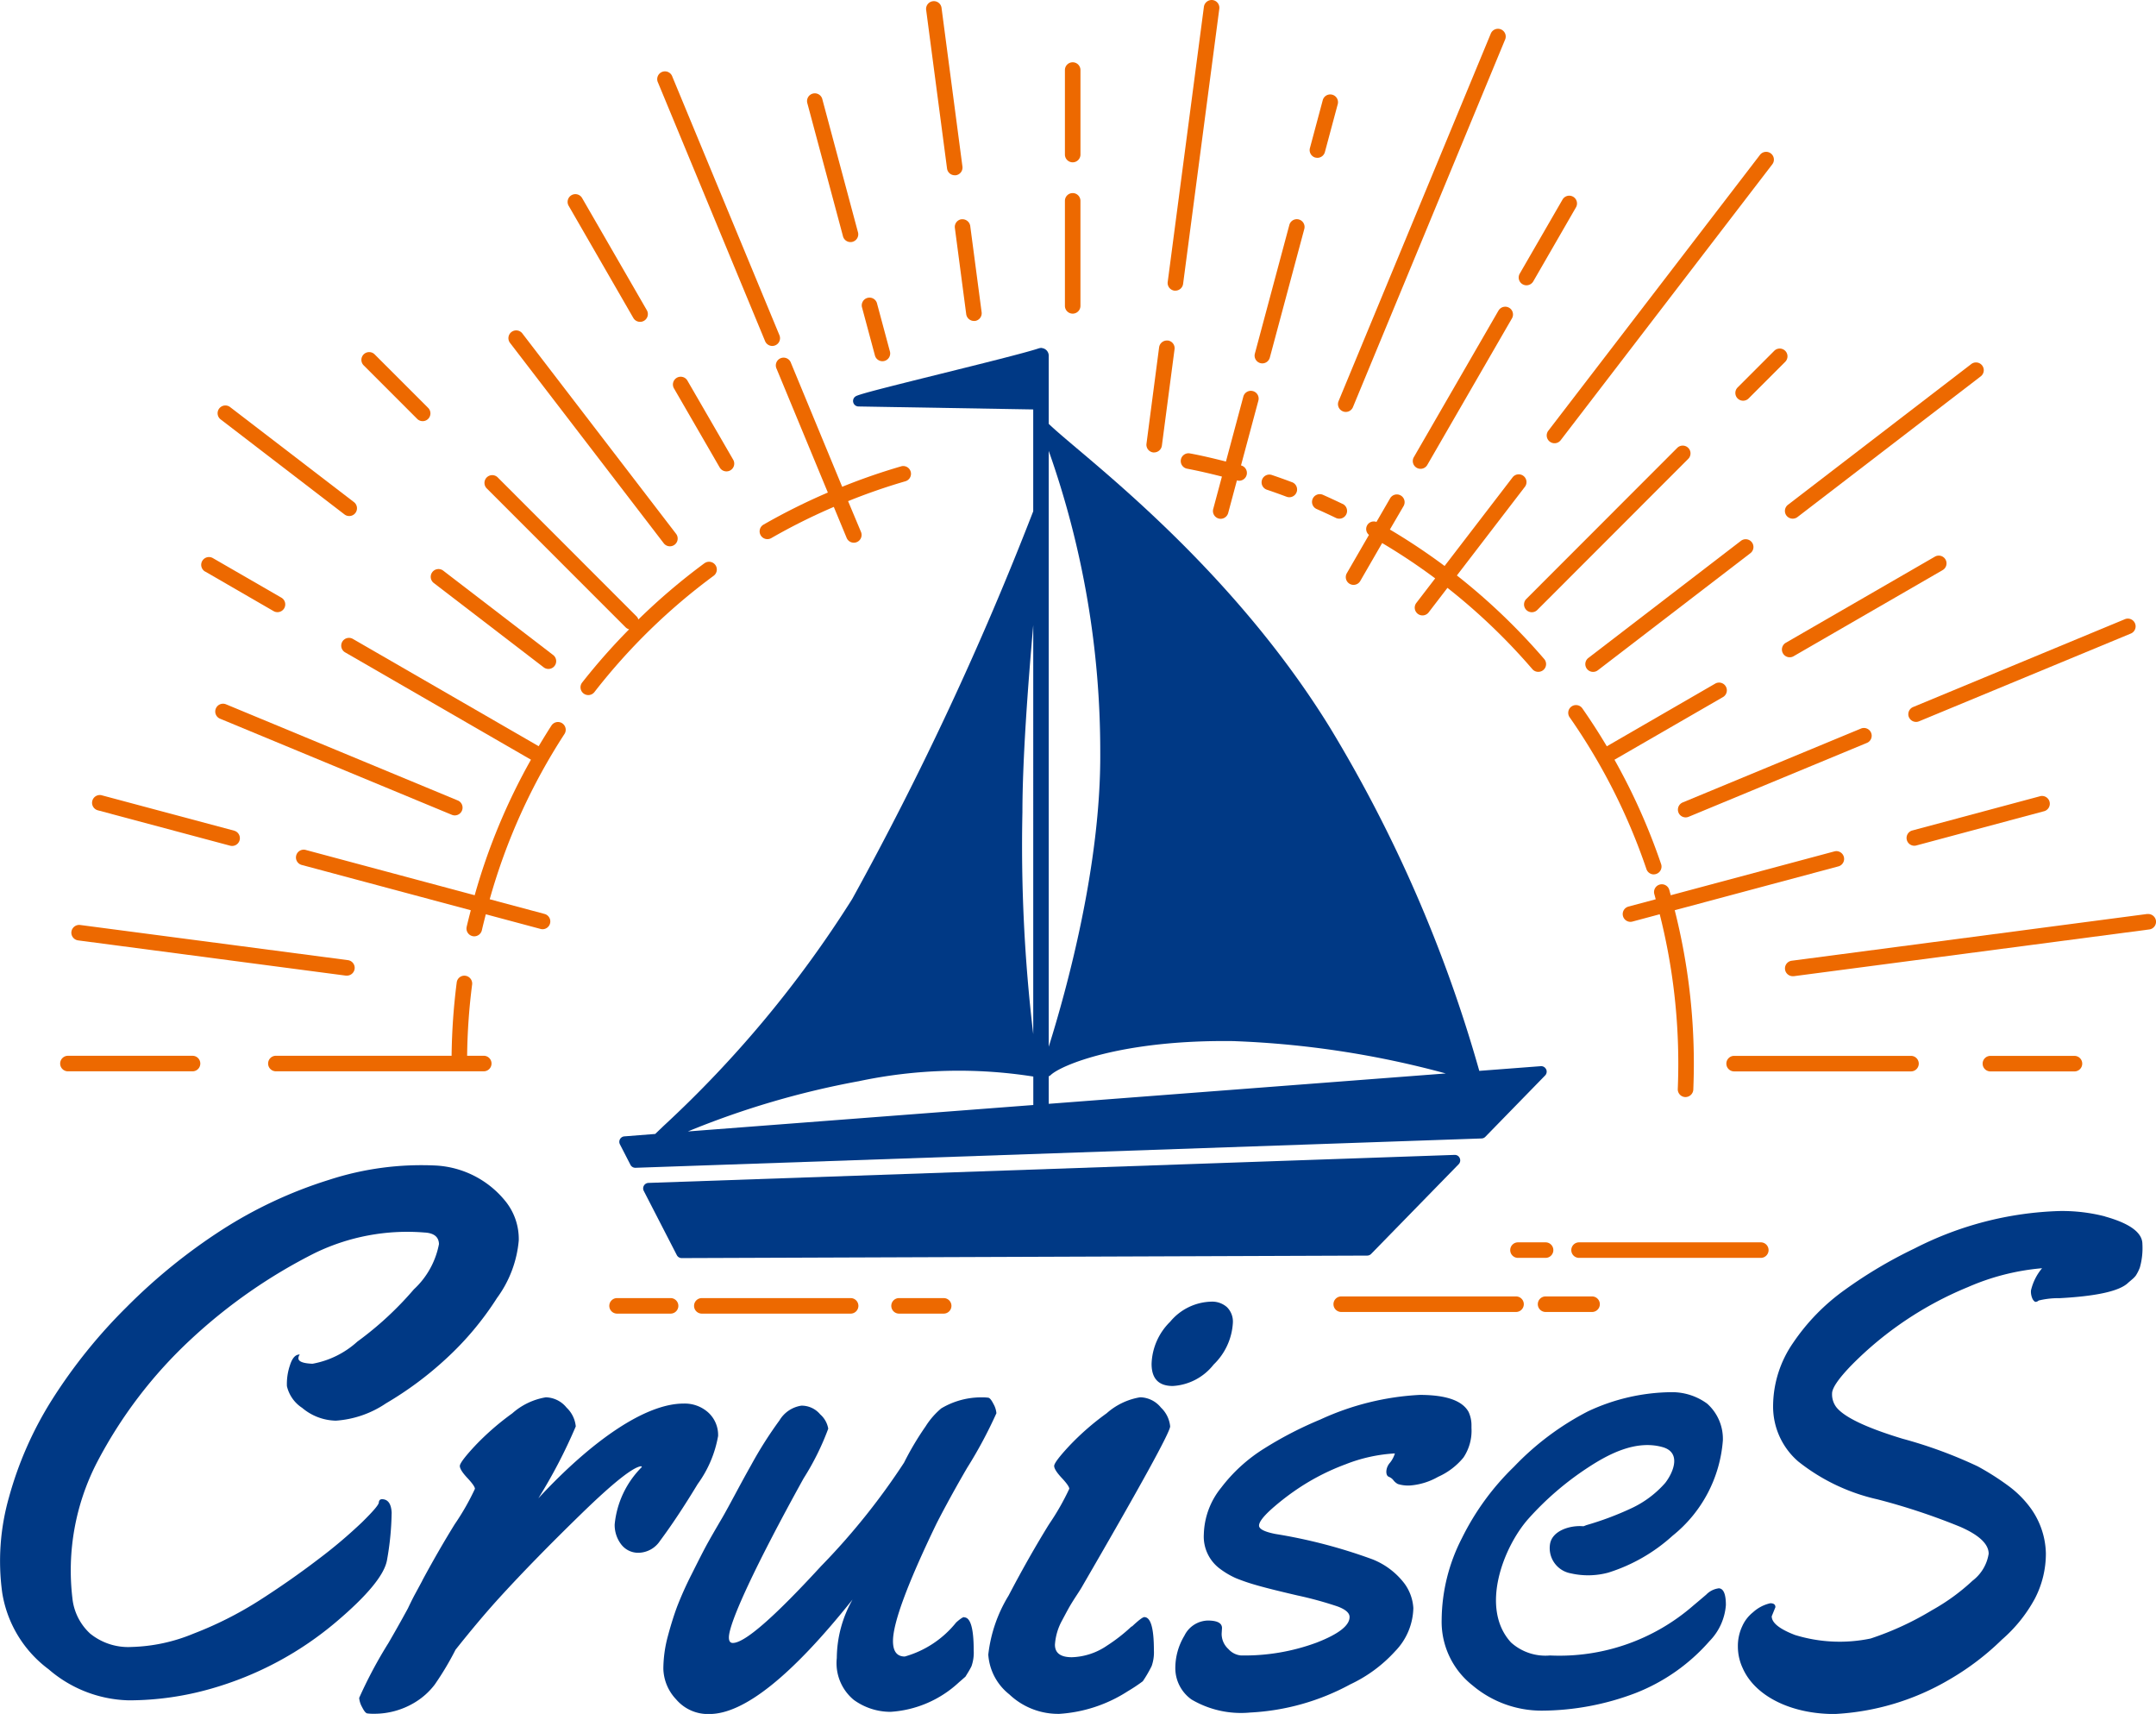 <svg xmlns="http://www.w3.org/2000/svg" width="109.4" height="86.949" viewBox="0 0 109.4 86.949">
  <g id="グループ_2523" data-name="グループ 2523" transform="translate(-2059 321.978)">
    <path id="パス_1" data-name="パス 1" d="M27.5,72.325h-.844a30.99,30.99,0,0,1,.254-3.618.4.4,0,0,0-.34-.442.39.39,0,0,0-.442.339,32.032,32.032,0,0,0-.26,3.72H16.952a.394.394,0,1,0,0,.788h9.279c.009,0,.017,0,.026,0a.269.269,0,0,0,.027,0H27.5a.394.394,0,1,0,0-.788" transform="translate(2056.047 -340.743)" fill="#ed6900"/>
    <path id="パス_2" data-name="パス 2" d="M10.433,73.207H4.11a.394.394,0,1,0,0,.788h6.323a.394.394,0,1,0,0-.788" transform="translate(2058.337 -341.625)" fill="#ed6900"/>
    <path id="パス_3" data-name="パス 3" d="M4.749,65.913,18.334,67.7a.368.368,0,0,0,.053,0,.394.394,0,0,0,.051-.785L4.852,65.131a.4.4,0,0,0-.442.339.394.394,0,0,0,.339.442" transform="translate(2058.214 -340.185)" fill="#ed6900"/>
    <path id="パス_4" data-name="パス 4" d="M5.955,57.877l6.733,1.8a.4.4,0,0,0,.1.013.394.394,0,0,0,.1-.775l-6.733-1.8a.394.394,0,0,0-.2.761" transform="translate(2057.99 -338.753)" fill="#ed6900"/>
    <path id="パス_5" data-name="パス 5" d="M13.323,51.716a.393.393,0,0,0,.213.514L25.284,57.1a.394.394,0,1,0,.3-.728L13.838,51.5a.394.394,0,0,0-.514.214" transform="translate(2056.629 -337.749)" fill="#ed6900"/>
    <path id="パス_6" data-name="パス 6" d="M12.627,43.15,16.1,45.158a.394.394,0,0,0,.394-.683l-3.476-2.007a.394.394,0,0,0-.394.683" transform="translate(2056.783 -336.134)" fill="#ed6900"/>
    <path id="パス_7" data-name="パス 7" d="M32.332,48.142a.394.394,0,1,0,.48-.625l-5.577-4.279a.394.394,0,0,0-.481.625Z" transform="translate(2054.256 -336.266)" fill="#ed6900"/>
    <path id="パス_8" data-name="パス 8" d="M19.876,38.584a.394.394,0,1,0,.48-.625l-6.284-4.821a.394.394,0,0,0-.48.625Z" transform="translate(2056.604 -334.465)" fill="#ed6900"/>
    <path id="パス_9" data-name="パス 9" d="M25.143,33.143a.394.394,0,1,0,.557-.557l-2.7-2.7a.394.394,0,1,0-.557.557Z" transform="translate(2055.018 -333.879)" fill="#ed6900"/>
    <path id="パス_10" data-name="パス 10" d="M39.28,39.22a.394.394,0,0,0,.625-.48l-7.8-10.165a.394.394,0,0,0-.625.48Z" transform="translate(2053.4 -333.638)" fill="#ed6900"/>
    <path id="パス_11" data-name="パス 11" d="M42.3,31.492a.394.394,0,1,0-.682.394l2.313,4a.394.394,0,0,0,.342.2.388.388,0,0,0,.2-.053.393.393,0,0,0,.144-.538Z" transform="translate(2051.587 -334.151)" fill="#ed6900"/>
    <path id="パス_12" data-name="パス 12" d="M38.384,26.285a.394.394,0,0,0,.342.2.388.388,0,0,0,.2-.053.393.393,0,0,0,.144-.538l-3.29-5.7a.394.394,0,0,0-.682.394Z" transform="translate(2052.751 -332.136)" fill="#ed6900"/>
    <path id="パス_13" data-name="パス 13" d="M46.063,26.12a.394.394,0,0,0,.364.243.394.394,0,0,0,.363-.545L41.355,12.7a.394.394,0,1,0-.727.3Z" transform="translate(2051.76 -330.791)" fill="#ed6900"/>
    <path id="パス_14" data-name="パス 14" d="M53.894,29.355a.394.394,0,0,0,.761-.2L54,26.717a.394.394,0,1,0-.761.2Z" transform="translate(2049.507 -333.282)" fill="#ed6900"/>
    <path id="パス_15" data-name="パス 15" d="M51.66,21.02a.394.394,0,1,0,.761-.2l-1.8-6.717a.394.394,0,1,0-.761.2Z" transform="translate(2050.11 -331.032)" fill="#ed6900"/>
    <path id="パス_16" data-name="パス 16" d="M59.307,21.558a.394.394,0,0,0-.339.442l.576,4.375a.4.4,0,0,0,.391.343c.017,0,.035,0,.052,0a.394.394,0,0,0,.339-.442L59.748,21.9a.4.4,0,0,0-.441-.339" transform="translate(2048.484 -332.414)" fill="#ed6900"/>
    <path id="パス_17" data-name="パス 17" d="M59.035,16.486,57.977,8.456a.394.394,0,1,0-.781.1l1.058,8.031a.393.393,0,0,0,.389.342.376.376,0,0,0,.053,0,.393.393,0,0,0,.339-.442" transform="translate(2048.801 -330.016)" fill="#ed6900"/>
    <path id="パス_18" data-name="パス 18" d="M66.159,19.943a.394.394,0,0,0-.394.394v5.328a.394.394,0,1,0,.788,0V20.337a.394.394,0,0,0-.394-.394" transform="translate(2047.271 -332.126)" fill="#ed6900"/>
    <path id="パス_19" data-name="パス 19" d="M66.159,11.868a.394.394,0,0,0-.394.394v4.286a.394.394,0,0,0,.789,0V12.262a.394.394,0,0,0-.394-.394" transform="translate(2047.271 -330.686)" fill="#ed6900"/>
    <path id="パス_20" data-name="パス 20" d="M71.883,29.049a.4.4,0,0,0-.442.339L70.8,34.282a.394.394,0,0,0,.339.442.365.365,0,0,0,.052,0,.4.4,0,0,0,.39-.343l.643-4.893a.394.394,0,0,0-.339-.442" transform="translate(2046.375 -333.75)" fill="#ed6900"/>
    <path id="パス_21" data-name="パス 21" d="M74.73,8.467a.394.394,0,0,0-.339-.442.4.4,0,0,0-.442.339L72.112,22.325a.393.393,0,0,0,.339.441.366.366,0,0,0,.052,0,.394.394,0,0,0,.39-.343Z" transform="translate(2046.14 -330)" fill="#ed6900"/>
    <path id="パス_22" data-name="パス 22" d="M76.576,32.166a.394.394,0,0,0-.482.279l-.883,3.295c-.606-.153-1.214-.3-1.825-.412a.394.394,0,1,0-.148.774c.592.113,1.182.251,1.769.4l-.442,1.647a.394.394,0,0,0,.279.482.372.372,0,0,0,.1.014.4.4,0,0,0,.38-.293l.443-1.653.015,0a.4.4,0,0,0,.107.015A.395.395,0,0,0,76,35.943l-.025-.006.882-3.289a.393.393,0,0,0-.279-.482" transform="translate(2045.996 -334.304)" fill="#ed6900"/>
    <path id="パス_23" data-name="パス 23" d="M79.723,21.569a.393.393,0,0,0-.482.279l-1.749,6.526a.394.394,0,0,0,.278.483.4.4,0,0,0,.1.013.394.394,0,0,0,.38-.292L80,22.051a.394.394,0,0,0-.279-.482" transform="translate(2045.183 -332.414)" fill="#ed6900"/>
    <path id="パス_24" data-name="パス 24" d="M81.172,17.049a.4.4,0,0,0,.1.014.394.394,0,0,0,.38-.293l.657-2.449a.394.394,0,0,0-.761-.2l-.656,2.449a.394.394,0,0,0,.279.482" transform="translate(2044.576 -331.035)" fill="#ed6900"/>
    <path id="パス_25" data-name="パス 25" d="M82.871,29.21A.392.392,0,0,0,83.386,29L91.1,10.371a.394.394,0,1,0-.727-.3L82.658,28.694a.394.394,0,0,0,.213.515" transform="translate(2044.264 -330.322)" fill="#ed6900"/>
    <path id="パス_26" data-name="パス 26" d="M91.6,27.146,87.3,34.59a.394.394,0,0,0,.144.538.4.4,0,0,0,.2.053.393.393,0,0,0,.341-.2l4.3-7.443a.394.394,0,0,0-.682-.394" transform="translate(2043.441 -333.376)" fill="#ed6900"/>
    <path id="パス_27" data-name="パス 27" d="M93.986,24.595a.387.387,0,0,0,.2.053.4.4,0,0,0,.342-.2L96.7,20.683a.394.394,0,0,0-.682-.394l-2.177,3.768a.394.394,0,0,0,.144.538" transform="translate(2042.274 -332.153)" fill="#ed6900"/>
    <path id="パス_28" data-name="パス 28" d="M95.675,32.1a.394.394,0,0,0,.553-.073l10.728-13.983a.394.394,0,1,0-.625-.479L95.6,31.547a.394.394,0,0,0,.073.552" transform="translate(2041.965 -331.674)" fill="#ed6900"/>
    <path id="パス_29" data-name="パス 29" d="M102.45,35.65a.394.394,0,0,0-.557,0l-7.658,7.664a.394.394,0,0,0,.279.673.391.391,0,0,0,.279-.116l7.658-7.664a.394.394,0,0,0,0-.557" transform="translate(2042.214 -334.907)" fill="#ed6900"/>
    <path id="パス_30" data-name="パス 30" d="M107.283,32.075a.395.395,0,0,0,.557,0l1.85-1.851a.394.394,0,1,0-.557-.557l-1.85,1.851a.394.394,0,0,0,0,.557" transform="translate(2039.888 -333.84)" fill="#ed6900"/>
    <path id="パス_31" data-name="パス 31" d="M98.3,48.043a.389.389,0,0,0,.239-.081l7.742-5.941a.394.394,0,0,0-.481-.625l-7.742,5.941a.394.394,0,0,0,.241.707" transform="translate(2041.539 -335.937)" fill="#ed6900"/>
    <path id="パス_32" data-name="パス 32" d="M110.31,38.175a.4.4,0,0,0,.553.072l9.288-7.129a.394.394,0,1,0-.48-.624l-9.288,7.129a.393.393,0,0,0-.073.552" transform="translate(2039.342 -333.993)" fill="#ed6900"/>
    <path id="パス_33" data-name="パス 33" d="M118.343,42.523a.394.394,0,0,0-.538-.144l-7.564,4.369a.394.394,0,0,0,.394.683l7.564-4.37a.394.394,0,0,0,.144-.538" transform="translate(2039.375 -336.118)" fill="#ed6900"/>
    <path id="パス_34" data-name="パス 34" d="M103.65,57.259a.394.394,0,0,0,.364.243.39.39,0,0,0,.15-.03l9.06-3.754a.394.394,0,0,0-.3-.728l-9.06,3.754a.394.394,0,0,0-.213.515" transform="translate(2040.52 -338.014)" fill="#ed6900"/>
    <path id="パス_35" data-name="パス 35" d="M117.879,51.211a.394.394,0,0,0,.364.243.39.39,0,0,0,.15-.03l10.76-4.458a.394.394,0,0,0-.3-.728L118.092,50.7a.394.394,0,0,0-.213.515" transform="translate(2037.983 -336.81)" fill="#ed6900"/>
    <path id="パス_36" data-name="パス 36" d="M111.171,61.339a.394.394,0,0,0-.2-.761l-8.324,2.23c-.025-.09-.048-.182-.074-.272a.394.394,0,0,0-.758.219c.025.085.046.172.07.257l-1.385.371a.394.394,0,0,0,.1.774.4.4,0,0,0,.1-.013l1.388-.372a30.861,30.861,0,0,1,.942,7.579q0,.646-.026,1.286a.393.393,0,0,0,.378.409h.016a.4.4,0,0,0,.394-.378c.017-.437.027-.878.027-1.318a31.627,31.627,0,0,0-.97-7.783Z" transform="translate(2041.13 -339.37)" fill="#ed6900"/>
    <path id="パス_37" data-name="パス 37" d="M124.491,57.185l-6.48,1.737a.394.394,0,0,0,.2.761l6.48-1.737a.394.394,0,1,0-.2-.761" transform="translate(2038.006 -338.765)" fill="#ed6900"/>
    <path id="パス_38" data-name="パス 38" d="M128.614,64.451l-18.036,2.371a.394.394,0,0,0,.051.785.366.366,0,0,0,.052,0l18.037-2.371a.394.394,0,0,0,.339-.442.4.4,0,0,0-.442-.339" transform="translate(2039.341 -340.063)" fill="#ed6900"/>
    <path id="パス_39" data-name="パス 39" d="M115.981,73.212h-8.975a.394.394,0,1,0,0,.788h8.975a.394.394,0,1,0,0-.788" transform="translate(2039.987 -341.626)" fill="#ed6900"/>
    <path id="パス_40" data-name="パス 40" d="M127.1,73.213h-4.266a.394.394,0,1,0,0,.788H127.1a.394.394,0,1,0,0-.788" transform="translate(2037.163 -341.626)" fill="#ed6900"/>
    <path id="パス_41" data-name="パス 41" d="M101.187,59.893a.379.379,0,0,0,.127-.021.394.394,0,0,0,.247-.5,31.418,31.418,0,0,0-2.366-5.294L104.7,50.9a.394.394,0,0,0-.394-.683l-5.5,3.18q-.58-.975-1.231-1.909a.394.394,0,1,0-.646.45,30.682,30.682,0,0,1,3.888,7.689.393.393,0,0,0,.373.268" transform="translate(2041.727 -337.515)" fill="#ed6900"/>
    <path id="パス_42" data-name="パス 42" d="M88.746,42.445l3.444-4.489a.394.394,0,1,0-.625-.479L88.125,41.96a31.607,31.607,0,0,0-2.776-1.849l.7-1.2a.394.394,0,0,0-.682-.394l-.7,1.209a.385.385,0,0,0-.38.658l-1.117,1.933a.394.394,0,1,0,.682.394l1.105-1.914a30.777,30.777,0,0,1,2.69,1.792L86.7,43.823a.394.394,0,1,0,.625.479l.945-1.232a30.9,30.9,0,0,1,4.308,4.123.389.389,0,0,0,.3.137.393.393,0,0,0,.3-.651,31.639,31.639,0,0,0-4.425-4.235" transform="translate(2044.177 -335.226)" fill="#ed6900"/>
    <path id="パス_43" data-name="パス 43" d="M82.578,39.028q-.5-.24-1-.463a.394.394,0,1,0-.318.721q.493.217.976.451a.4.4,0,0,0,.172.039.394.394,0,0,0,.172-.749" transform="translate(2044.55 -335.441)" fill="#ed6900"/>
    <path id="パス_44" data-name="パス 44" d="M79.455,37.71c-.339-.128-.681-.251-1.025-.367a.394.394,0,0,0-.252.747c.335.113.669.233,1,.357a.4.4,0,0,0,.14.025.394.394,0,0,0,.14-.762" transform="translate(2045.106 -335.225)" fill="#ed6900"/>
    <path id="パス_45" data-name="パス 45" d="M54.094,35.622A31.073,31.073,0,0,0,51.1,36.66l-2.6-6.285a.394.394,0,1,0-.727.3l2.6,6.277a31.452,31.452,0,0,0-3.264,1.627.394.394,0,1,0,.393.684,30.521,30.521,0,0,1,3.173-1.583l.652,1.573a.393.393,0,0,0,.364.243.409.409,0,0,0,.151-.03.394.394,0,0,0,.213-.515L51.4,37.388a30.367,30.367,0,0,1,2.906-1.008.394.394,0,0,0-.217-.758" transform="translate(2050.634 -333.943)" fill="#ed6900"/>
    <path id="パス_46" data-name="パス 46" d="M41.078,41.831a31.775,31.775,0,0,0-3.349,2.851.378.378,0,0,0-.092-.159L30.6,37.482a.394.394,0,1,0-.557.557l7.04,7.041a.381.381,0,0,0,.177.1,31.7,31.7,0,0,0-2.383,2.7.394.394,0,0,0,.622.484,30.868,30.868,0,0,1,6.051-5.9.394.394,0,1,0-.468-.634" transform="translate(2053.663 -335.233)" fill="#ed6900"/>
    <path id="パス_47" data-name="パス 47" d="M31.785,51.738a.394.394,0,0,0-.545.116c-.224.345-.439.7-.648,1.048l-9.418-5.437a.394.394,0,1,0-.394.682l9.42,5.439a31.126,31.126,0,0,0-2.855,6.876l-8.584-2.3a.394.394,0,0,0-.2.762l8.586,2.3c-.071.28-.145.56-.209.842a.394.394,0,0,0,.3.471.386.386,0,0,0,.086.01.4.4,0,0,0,.385-.308c.061-.272.132-.541.2-.811l2.779.744a.367.367,0,0,0,.1.014.394.394,0,0,0,.1-.775l-2.781-.745A30.473,30.473,0,0,1,31.9,52.283a.394.394,0,0,0-.116-.545" transform="translate(2055.742 -337.025)" fill="#ed6900"/>
    <path id="パス_48" data-name="パス 48" d="M40.737,88.955H38.022a.394.394,0,0,1,0-.788h2.716a.394.394,0,1,1,0,.788" transform="translate(2052.289 -344.293)" fill="#ed6900"/>
    <path id="パス_49" data-name="パス 49" d="M50.807,88.955H43.256a.394.394,0,1,1,0-.788h7.551a.394.394,0,1,1,0,.788" transform="translate(2051.356 -344.293)" fill="#ed6900"/>
    <path id="パス_50" data-name="パス 50" d="M57.7,88.955H55.436a.394.394,0,1,1,0-.788H57.7a.394.394,0,1,1,0,.788" transform="translate(2049.184 -344.293)" fill="#ed6900"/>
    <path id="パス_51" data-name="パス 51" d="M91.613,88.853h-8.87a.394.394,0,1,1,0-.788h8.87a.394.394,0,1,1,0,.788" transform="translate(2044.314 -344.275)" fill="#ed6900"/>
    <path id="パス_52" data-name="パス 52" d="M97.722,88.853H95.363a.394.394,0,1,1,0-.788h2.359a.394.394,0,1,1,0,.788" transform="translate(2042.063 -344.275)" fill="#ed6900"/>
    <path id="パス_53" data-name="パス 53" d="M95.06,85.513h-1.4a.394.394,0,0,1,0-.788h1.4a.394.394,0,1,1,0,.788" transform="translate(2042.366 -343.679)" fill="#ed6900"/>
    <path id="パス_54" data-name="パス 54" d="M106.654,85.513H97.431a.394.394,0,1,1,0-.788h9.222a.394.394,0,1,1,0,.788" transform="translate(2041.694 -343.679)" fill="#ed6900"/>
    <path id="パス_55" data-name="パス 55" d="M19.875,97.62c-.017-.47-.178-.709-.486-.716-.1,0-.159.054-.167.171s-.293.449-.853,1a24.95,24.95,0,0,1-2.238,1.89q-1.4,1.069-2.97,2.074a18.669,18.669,0,0,1-3.344,1.686,8.751,8.751,0,0,1-3.135.675,3.066,3.066,0,0,1-2.11-.68,2.836,2.836,0,0,1-.9-1.81A11.949,11.949,0,0,1,4.9,95.079a23.074,23.074,0,0,1,4.807-6.305,27.054,27.054,0,0,1,6.277-4.361,10.754,10.754,0,0,1,5.563-1.037c.477.027.718.223.727.587A4.193,4.193,0,0,1,21,86.259a16.8,16.8,0,0,1-2.864,2.648,4.6,4.6,0,0,1-2.278,1.126c-.468-.018-.706-.108-.716-.268a.3.3,0,0,1,.071-.2q-.328-.014-.505.56a2.922,2.922,0,0,0-.149,1.045,1.8,1.8,0,0,0,.772,1.1,2.725,2.725,0,0,0,1.712.65,5.159,5.159,0,0,0,2.544-.879,17.569,17.569,0,0,0,3.052-2.267A15.45,15.45,0,0,0,25.217,86.7a5.786,5.786,0,0,0,1.106-2.922,3.052,3.052,0,0,0-.728-2.054,4.874,4.874,0,0,0-3.446-1.745,15.12,15.12,0,0,0-5.458.726,22.324,22.324,0,0,0-5.447,2.546,28.9,28.9,0,0,0-4.825,3.912,26.73,26.73,0,0,0-3.763,4.669,18.363,18.363,0,0,0-2.2,4.973,11.817,11.817,0,0,0-.343,4.848,6.012,6.012,0,0,0,2.354,3.879,6.439,6.439,0,0,0,4.075,1.576,15.2,15.2,0,0,0,4.2-.6,17.014,17.014,0,0,0,6.319-3.381q2.368-2.006,2.574-3.121a14.5,14.5,0,0,0,.237-2.38" transform="translate(2059 -342.828)" fill="#003985"/>
    <path id="パス_56" data-name="パス 56" d="M83.29,98.033c0,.145.044.236.135.271a.532.532,0,0,1,.227.173.687.687,0,0,0,.226.19,1.751,1.751,0,0,0,.651.071A3.4,3.4,0,0,0,85.92,98.3a3.507,3.507,0,0,0,1.283-.976,2.446,2.446,0,0,0,.408-1.5V95.7a1.6,1.6,0,0,0-.145-.687q-.471-.866-2.477-.868a13.69,13.69,0,0,0-5.045,1.248,19.065,19.065,0,0,0-2.838,1.464,8.162,8.162,0,0,0-2.2,2,3.9,3.9,0,0,0-.876,2.351,2.032,2.032,0,0,0,.85,1.781,4.1,4.1,0,0,0,.777.453,9.615,9.615,0,0,0,1.03.352q.652.19,2.089.524a18.824,18.824,0,0,1,2.043.56q.606.227.606.534,0,.651-1.673,1.3a10.542,10.542,0,0,1-3.842.651.969.969,0,0,1-.633-.325,1.037,1.037,0,0,1-.343-.777l.018-.289q0-.38-.724-.38a1.361,1.361,0,0,0-1.184.768,3.189,3.189,0,0,0-.461,1.674,1.954,1.954,0,0,0,.823,1.564,4.945,4.945,0,0,0,2.983.66,11.871,11.871,0,0,0,5.072-1.429,7.2,7.2,0,0,0,2.278-1.681,3.241,3.241,0,0,0,.922-2.188,2.337,2.337,0,0,0-.452-1.247,3.791,3.791,0,0,0-1.628-1.229,26.637,26.637,0,0,0-4.918-1.284q-.832-.163-.832-.425t.615-.822a12.638,12.638,0,0,1,1.546-1.176,11.6,11.6,0,0,1,2.232-1.112,8.035,8.035,0,0,1,2.5-.551,1.367,1.367,0,0,1-.254.479.715.715,0,0,0-.18.443" transform="translate(2046.055 -345.36)" fill="#003985"/>
    <path id="パス_57" data-name="パス 57" d="M125.952,83.065a8.728,8.728,0,0,0-2.295-.273,17.217,17.217,0,0,0-7.36,1.895,23,23,0,0,0-3.542,2.1,10.57,10.57,0,0,0-2.634,2.7,5.666,5.666,0,0,0-1.01,3.186,3.676,3.676,0,0,0,1.277,2.826,9.962,9.962,0,0,0,4.027,1.922,32.754,32.754,0,0,1,4.191,1.391q1.444.631,1.443,1.366a2.128,2.128,0,0,1-.815,1.366,10.5,10.5,0,0,1-2.063,1.5,15.2,15.2,0,0,1-3.112,1.435,7.7,7.7,0,0,1-3.842-.181q-1.176-.452-1.176-.947l.187-.461c0-.136-.086-.2-.26-.2a1.932,1.932,0,0,0-.88.461,1.88,1.88,0,0,0-.541.7,2.346,2.346,0,0,0-.223,1.034,2.578,2.578,0,0,0,.246,1.1c.615,1.4,2.423,2.324,4.656,2.324a12.733,12.733,0,0,0,5.831-1.75,13.426,13.426,0,0,0,2.665-2.025,7.427,7.427,0,0,0,1.674-2.084,4.945,4.945,0,0,0,.556-2.3,4.064,4.064,0,0,0-.88-2.426,5.24,5.24,0,0,0-1-.973,13.39,13.39,0,0,0-1.581-1.007,23.057,23.057,0,0,0-3.81-1.4q-2.756-.837-3.361-1.6a1.076,1.076,0,0,1-.217-.693q0-.418.981-1.433A17.765,17.765,0,0,1,119,86.65a11.891,11.891,0,0,1,3.759-.956,2.708,2.708,0,0,0-.563,1.126.871.871,0,0,0,.086.445c.058.091.108.136.152.136a.256.256,0,0,0,.152-.069,4.217,4.217,0,0,1,1.067-.119q2.843-.153,3.478-.785c.039-.034.1-.085.18-.154a1.32,1.32,0,0,0,.2-.2,2.135,2.135,0,0,0,.21-.418,3.617,3.617,0,0,0,.129-1.187q0-.87-1.9-1.4" transform="translate(2039.86 -343.335)" fill="#003985"/>
    <path id="パス_58" data-name="パス 58" d="M103.071,103.93a1.07,1.07,0,0,0-.617.317q-.372.318-.652.551a10.339,10.339,0,0,1-7.277,2.536,2.612,2.612,0,0,1-1.975-.658c-1.6-1.737-.385-4.848.876-6.272a15.19,15.19,0,0,1,2.988-2.577c1.076-.712,2.466-1.442,3.821-1.064.953.265.578,1.243.141,1.814a5.2,5.2,0,0,1-1.73,1.294,15.548,15.548,0,0,1-2.27.85c-.051.019-.1.042-.154.058-.67-.062-1.573.22-1.692.889a1.3,1.3,0,0,0,1.054,1.5,3.919,3.919,0,0,0,1.9-.037,8.735,8.735,0,0,0,3.264-1.873,6.855,6.855,0,0,0,2.55-4.834,2.388,2.388,0,0,0-.8-1.867,3.018,3.018,0,0,0-1.812-.58,10.164,10.164,0,0,0-4.232.972,14.092,14.092,0,0,0-3.754,2.809,13.108,13.108,0,0,0-2.643,3.624,9.184,9.184,0,0,0-1.028,4.129,4.109,4.109,0,0,0,1.569,3.343,5.435,5.435,0,0,0,3.522,1.279,13.524,13.524,0,0,0,4.735-.887,9.648,9.648,0,0,0,3.764-2.639,2.926,2.926,0,0,0,.832-1.831q0-.849-.373-.85" transform="translate(2043.124 -345.33)" fill="#003985"/>
    <path id="パス_59" data-name="パス 59" d="M40.394,96.254a1.545,1.545,0,0,0-.495-1.186,1.785,1.785,0,0,0-1.26-.457c-1.926,0-4.631,1.857-7.367,4.807a26.548,26.548,0,0,0,1.9-3.648,1.508,1.508,0,0,0-.467-.953,1.389,1.389,0,0,0-1.055-.523,3.4,3.4,0,0,0-1.7.813,13.436,13.436,0,0,0-1.887,1.643q-.774.832-.774,1.028c0,.131.127.334.382.607s.384.458.384.551a12.5,12.5,0,0,1-1.028,1.8q-.81,1.31-1.619,2.807h0l-.037.077c-.131.244-.263.489-.4.74-.117.224-.219.435-.316.64-.259.477-.592,1.077-.99,1.76a22.668,22.668,0,0,0-1.484,2.783,1.153,1.153,0,0,0,.149.468c.1.2.187.306.261.318a2.2,2.2,0,0,0,.317.018,3.959,3.959,0,0,0,2.073-.56,3.607,3.607,0,0,0,1.03-.915A14.932,14.932,0,0,0,27.07,107.1c.775-.976,1.518-1.862,2.219-2.632q1.711-1.878,4.148-4.25t3.054-2.428l.037.037a4.751,4.751,0,0,0-1.382,2.914,1.616,1.616,0,0,0,.327,1.009,1.081,1.081,0,0,0,.915.429,1.334,1.334,0,0,0,1.056-.6q.878-1.177,1.914-2.886a5.852,5.852,0,0,0,1.036-2.437" transform="translate(2055.044 -345.386)" fill="#003985"/>
    <path id="パス_60" data-name="パス 60" d="M65.115,104.986c.094-.168.225-.38.392-.635s.271-.42.309-.495q4.444-7.657,4.445-8.088a1.512,1.512,0,0,0-.467-.953,1.39,1.39,0,0,0-1.056-.523,3.392,3.392,0,0,0-1.7.812,13.386,13.386,0,0,0-1.887,1.644q-.774.831-.775,1.027c0,.131.128.334.383.607s.384.458.384.551a12.572,12.572,0,0,1-1.028,1.8q-1.028,1.663-2.055,3.624a7.282,7.282,0,0,0-1.027,2.988,2.807,2.807,0,0,0,1.065,2.017,3.6,3.6,0,0,0,2.54.99,7.247,7.247,0,0,0,3.475-1.149,8.356,8.356,0,0,0,.76-.505,6.344,6.344,0,0,0,.45-.773,2.068,2.068,0,0,0,.113-.8q0-1.681-.486-1.681-.123,0-.637.486v-.022a8.586,8.586,0,0,1-1.255.982,3.328,3.328,0,0,1-1.784.589q-.86,0-.859-.636a2.948,2.948,0,0,1,.374-1.251c.125-.236.233-.439.327-.607" transform="translate(2048.115 -345.386)" fill="#003985"/>
    <path id="パス_61" data-name="パス 61" d="M56.222,105.445c-.062,0-.2.091-.4.271a5.12,5.12,0,0,1-2.605,1.727q-.6,0-.6-.785,0-1.382,2.2-5.941c.1-.2.681-1.332,1.559-2.839A22.67,22.67,0,0,0,57.865,95.1a1.152,1.152,0,0,0-.149-.468c-.1-.2-.187-.306-.261-.318a2.2,2.2,0,0,0-.317-.018,3.959,3.959,0,0,0-2.073.56,3.913,3.913,0,0,0-.795.915,14.964,14.964,0,0,0-1.094,1.841,34.64,34.64,0,0,1-4.22,5.258q-3.568,3.886-4.465,3.885c-.136,0-.2-.093-.2-.28,0-.734,1.325-3.61,3.79-8.069a13.27,13.27,0,0,0,1.251-2.522,1.247,1.247,0,0,0-.41-.727,1.224,1.224,0,0,0-.953-.44,1.562,1.562,0,0,0-1.111.746,20.3,20.3,0,0,0-1.44,2.271c-.578,1.021-1.137,2.113-1.492,2.717s-.614,1.055-.776,1.353-.407.779-.737,1.44a17.96,17.96,0,0,0-.748,1.662q-.25.672-.476,1.522a6.438,6.438,0,0,0-.224,1.644,2.345,2.345,0,0,0,.645,1.541,2.119,2.119,0,0,0,1.69.747q2.634,0,7.266-5.809a6.092,6.092,0,0,0-.8,2.97,2.417,2.417,0,0,0,.859,2.12,3.167,3.167,0,0,0,1.868.608,5.6,5.6,0,0,0,3.474-1.5c.119-.1.214-.187.325-.282.107-.173.218-.345.308-.53a2.07,2.07,0,0,0,.113-.8q0-1.681-.486-1.681" transform="translate(2051.695 -345.386)" fill="#003985"/>
    <path id="パス_62" data-name="パス 62" d="M74.251,91.591a3.193,3.193,0,0,0,.99-2.139,1.029,1.029,0,0,0-.3-.786,1.131,1.131,0,0,0-.8-.279,2.8,2.8,0,0,0-2.082,1.018,3.125,3.125,0,0,0-.943,2.14q0,1.12,1.074,1.12a2.836,2.836,0,0,0,2.064-1.074" transform="translate(2046.318 -344.332)" fill="#003985"/>
    <path id="パス_63" data-name="パス 63" d="M85.274,66.1A.277.277,0,0,0,85,65.939l-3.118.238a70.522,70.522,0,0,0-7.569-17.4c-4.276-6.937-10.078-11.838-12.866-14.192-.633-.535-1.114-.943-1.412-1.231V29.893a.389.389,0,0,0-.329-.381.242.242,0,0,0-.055-.011l-.01,0c-.017,0-.032.008-.049.01a.247.247,0,0,0-.041.006l-.022.007a.393.393,0,0,0-.055.018c-.7.226-2.822.753-4.882,1.264-2.842.706-4.112,1.026-4.333,1.14a.278.278,0,0,0,.122.526l8.867.151v5.166a161.459,161.459,0,0,1-9.185,19.668A57.087,57.087,0,0,1,40.5,68.962c-.184.176-.323.309-.432.415L38.5,69.5a.278.278,0,0,0-.226.4l.537,1.044a.279.279,0,0,0,.247.15h.01L82,69.606a.277.277,0,0,0,.189-.084l3.034-3.112a.279.279,0,0,0,.053-.312m-15.8-1.428a47.6,47.6,0,0,1,10.706,1.638L60.035,67.849v-1.4a.251.251,0,0,0,.082-.042c.477-.494,3.581-1.828,9.359-1.739M62.649,50.008c.042,5.7-1.693,12.006-2.614,14.944V34.726a45.723,45.723,0,0,1,2.614,15.283m-3.4-6.479V64.313A80.811,80.811,0,0,1,58.7,53.049c0-2.617.275-6.388.552-9.519m-8.894,23.18a24.388,24.388,0,0,1,8.894-.245v1.444L41.724,69.25a43.411,43.411,0,0,1,8.63-2.541" transform="translate(2052.18 -333.83)" fill="#003985"/>
    <path id="パス_64" data-name="パス 64" d="M80.887,79.327l-40.9,1.421a.278.278,0,0,0-.237.405l1.677,3.258a.279.279,0,0,0,.246.151h0l34.785-.127a.284.284,0,0,0,.2-.084L81.1,79.8a.278.278,0,0,0,.055-.307.266.266,0,0,0-.264-.165" transform="translate(2051.916 -342.717)" fill="#003985"/>
  </g>
</svg>
